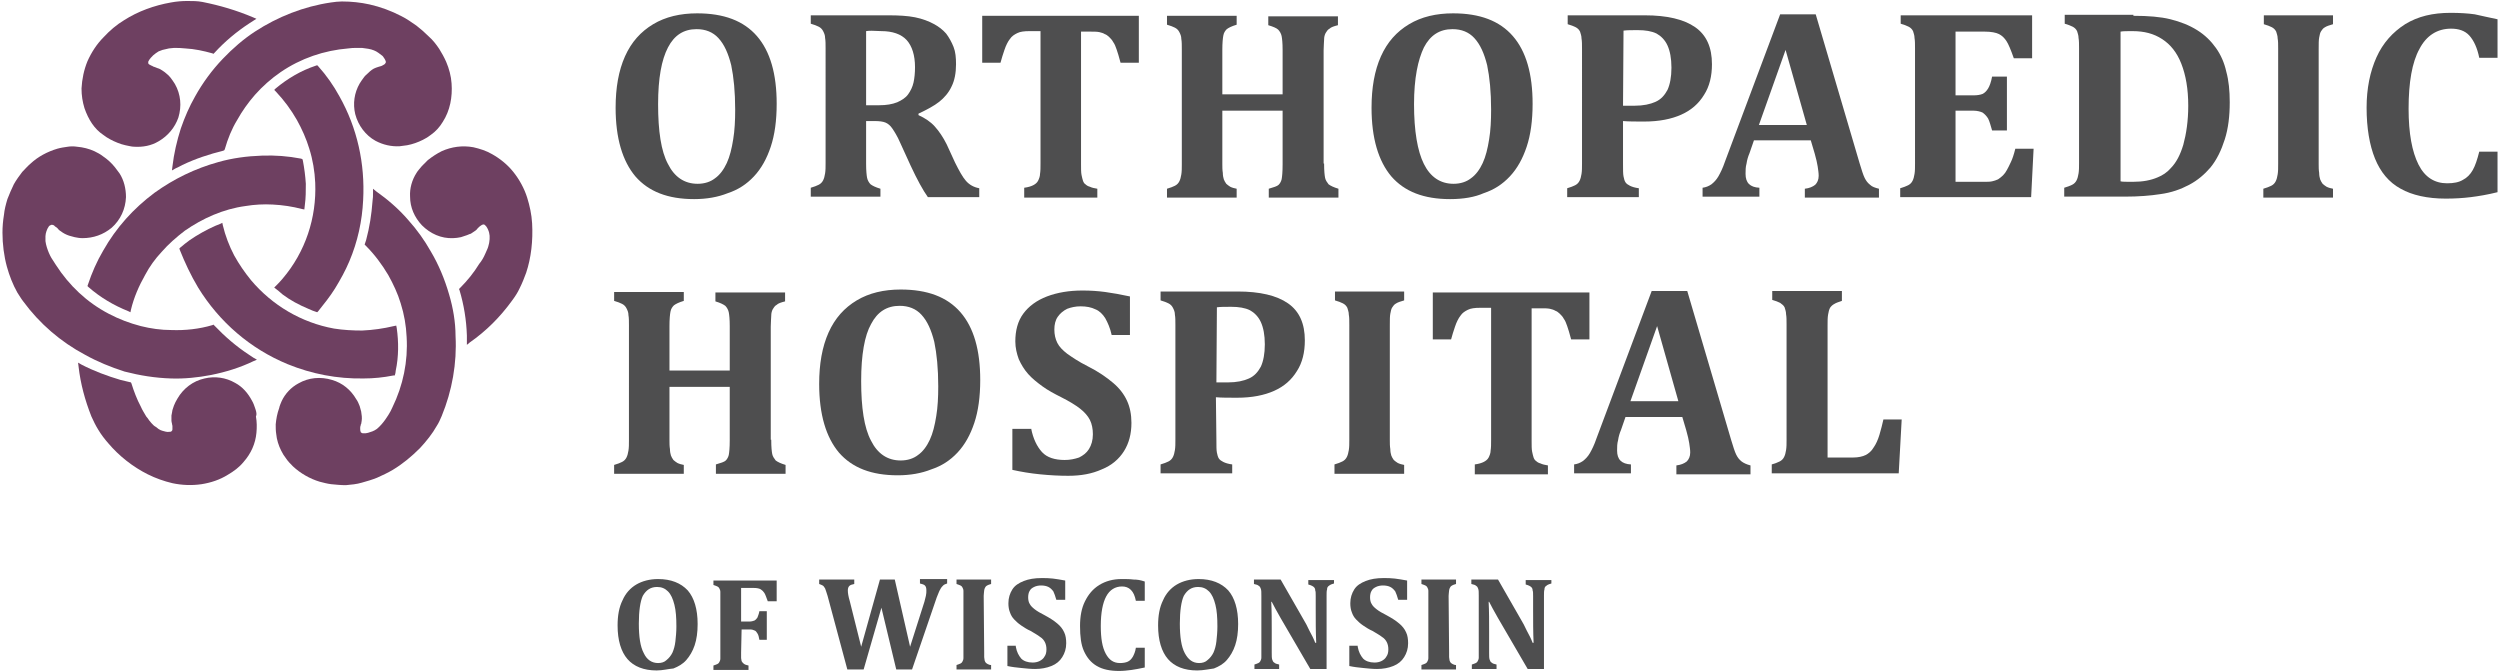 <?xml version="1.0" encoding="utf-8"?>
<!-- Generator: Adobe Illustrator 23.0.1, SVG Export Plug-In . SVG Version: 6.00 Build 0)  -->
<svg version="1.1" id="Layer_1" xmlns="http://www.w3.org/2000/svg" xmlns:xlink="http://www.w3.org/1999/xlink" x="0px" y="0px"
	 viewBox="0 0 506 136" style="enable-background:new 0 0 506 136;" xml:space="preserve">
<style type="text/css">
	.st0{fill:#4E4E4F;}
	.st1{fill-rule:evenodd;clip-rule:evenodd;fill:#6E4061;}
</style>
<g>
	<path class="st0" d="M140.5,40.3c-5.3,0-9.2-1.5-11.9-4.6c-2.6-3.1-4-7.7-4-13.9c0-4,0.6-7.5,1.9-10.4s3.2-5,5.7-6.5
		s5.5-2.2,8.9-2.2c5.4,0,9.4,1.5,12.1,4.6c2.7,3.1,4,7.7,4,13.7c0,3.4-0.4,6.3-1.2,8.7c-0.8,2.4-1.9,4.4-3.4,6s-3.2,2.7-5.3,3.4
		C145.3,39.9,143,40.3,140.5,40.3 M133.2,21.1c0,5.4,0.6,9.5,2,12.1c1.3,2.6,3.3,4,6,4c1.4,0,2.6-0.4,3.5-1.1c1-0.7,1.8-1.8,2.4-3.1
		c0.6-1.3,1-2.9,1.3-4.8c0.3-1.8,0.4-3.8,0.4-6c0-3.6-0.3-6.6-0.8-9c-0.6-2.4-1.4-4.2-2.6-5.5c-1.1-1.2-2.6-1.8-4.4-1.8
		c-2.6,0-4.5,1.2-5.8,3.7C133.9,12.1,133.2,15.8,133.2,21.1"/>
	<path class="st0" d="M178.2,39.8h-14.1v-1.8c0.7-0.2,1.2-0.4,1.6-0.6c0.4-0.2,0.7-0.5,0.9-0.9s0.3-0.8,0.4-1.4
		c0.1-0.6,0.1-1.3,0.1-2.1V9.8c0-0.8,0-1.6-0.1-2.1c0-0.6-0.2-1-0.4-1.4s-0.5-0.7-0.9-0.9c-0.4-0.2-0.9-0.4-1.6-0.6V3.1h15.7
		c2.1,0,3.9,0.1,5.4,0.4s2.8,0.8,3.9,1.4c0.9,0.5,1.7,1.1,2.4,1.9c0.6,0.8,1.1,1.7,1.5,2.7s0.5,2.2,0.5,3.5c0,1.8-0.3,3.3-0.9,4.5
		c-0.6,1.3-1.5,2.3-2.5,3.1c-1,0.8-2.5,1.6-4.2,2.4v0.3c1.3,0.6,2.4,1.3,3.3,2.3c0.9,1,1.7,2.2,2.4,3.6l1.7,3.7
		c0.8,1.6,1.5,2.9,2.2,3.7c0.7,0.8,1.6,1.3,2.7,1.5v1.8h-10.4c-1-1.4-2.2-3.6-3.5-6.4l-2.1-4.6c-0.6-1.4-1.2-2.3-1.6-2.9
		c-0.4-0.6-0.9-1-1.4-1.2s-1.2-0.3-2.2-0.3h-1.7v8.7c0,1.3,0.1,2.3,0.2,2.8c0.1,0.5,0.4,1,0.7,1.3c0.4,0.3,1,0.6,2,0.9V39.8z
		 M175.3,6.3v15h2.7c1.4,0,2.6-0.2,3.6-0.6c0.9-0.4,1.7-0.9,2.2-1.6s0.9-1.5,1.1-2.4c0.2-0.9,0.3-2,0.3-3.1c0-2.4-0.6-4.3-1.7-5.5
		c-1.1-1.2-2.9-1.8-5.1-1.8C176.8,6.2,175.8,6.2,175.3,6.3"/>
	<path class="st0" d="M207.3,39.8v-1.8c0.8-0.1,1.4-0.3,1.8-0.5c0.4-0.2,0.8-0.5,1-0.9s0.4-0.9,0.4-1.4c0.1-0.6,0.1-1.3,0.1-2.2V6.3
		h-2.2c-1.1,0-1.9,0.1-2.5,0.4s-1.1,0.6-1.5,1.2c-0.4,0.5-0.8,1.3-1.1,2.2c-0.3,0.9-0.6,1.8-0.8,2.6h-3.7V3.2h31.7v9.5h-3.7
		c-0.3-1.2-0.6-2.1-0.8-2.7s-0.4-1.1-0.7-1.5c-0.2-0.4-0.5-0.7-0.8-1s-0.6-0.5-0.9-0.6c-0.3-0.2-0.7-0.3-1.1-0.4
		c-0.5-0.1-1.1-0.1-1.8-0.1h-1.9v26.8c0,1,0,1.7,0.1,2.2s0.2,0.9,0.3,1.2c0.1,0.3,0.3,0.6,0.5,0.7c0.2,0.2,0.5,0.4,0.9,0.5
		c0.4,0.2,0.9,0.3,1.5,0.4V40h-14.8V39.8z"/>
	<path class="st0" d="M268,33.2c0,1.4,0.1,2.3,0.2,2.8c0.1,0.5,0.4,0.9,0.7,1.3c0.4,0.3,1,0.6,2,0.9v1.8h-14.1v-1.8
		c1-0.3,1.7-0.5,2-0.8s0.5-0.7,0.6-1.1c0.1-0.5,0.2-1.5,0.2-3V22.4h-12.2v10.8c0,0.6,0,1.2,0.1,1.8c0,0.5,0.1,1,0.2,1.3
		c0.1,0.3,0.3,0.6,0.5,0.9c0.2,0.2,0.5,0.4,0.8,0.6c0.4,0.2,0.8,0.3,1.3,0.4V40h-14.1v-1.8c0.7-0.2,1.2-0.4,1.6-0.6
		c0.4-0.2,0.7-0.5,0.9-0.9s0.3-0.8,0.4-1.4c0.1-0.6,0.1-1.3,0.1-2.1V10c0-0.8,0-1.6-0.1-2.1c0-0.6-0.2-1-0.4-1.4s-0.5-0.7-0.9-0.9
		c-0.4-0.2-0.9-0.4-1.6-0.6V3.2h14.1V5c-1,0.3-1.6,0.6-2,0.9c-0.3,0.3-0.6,0.7-0.7,1.3c-0.1,0.5-0.2,1.5-0.2,2.9v9h12.2v-9
		c0-1.4-0.1-2.3-0.2-2.8c-0.1-0.5-0.4-1-0.7-1.3s-1-0.6-2-0.9V3.3h14.1v1.8c-0.8,0.2-1.4,0.4-1.7,0.7c-0.4,0.2-0.6,0.6-0.8,0.9
		C268.1,7.1,268,7.5,268,8s-0.1,1.2-0.1,2.2v22.9H268z"/>
	<path class="st0" d="M293.5,40.3c-5.3,0-9.2-1.5-11.9-4.6c-2.6-3.1-4-7.7-4-13.9c0-4,0.6-7.5,1.9-10.4c1.3-2.9,3.2-5,5.7-6.5
		s5.5-2.2,8.9-2.2c5.4,0,9.4,1.5,12.1,4.6c2.7,3.1,4,7.7,4,13.7c0,3.4-0.4,6.3-1.2,8.7c-0.8,2.4-1.9,4.4-3.4,6s-3.2,2.7-5.3,3.4
		C298.5,39.9,296.2,40.3,293.5,40.3 M286.2,21.1c0,5.4,0.7,9.5,2,12.1s3.3,4,6,4c1.4,0,2.6-0.4,3.5-1.1c1-0.7,1.8-1.8,2.4-3.1
		c0.6-1.3,1-2.9,1.3-4.8c0.3-1.8,0.4-3.8,0.4-6c0-3.6-0.3-6.6-0.8-9c-0.6-2.4-1.4-4.2-2.6-5.5c-1.1-1.2-2.6-1.8-4.4-1.8
		c-2.6,0-4.5,1.2-5.8,3.7C287,12.1,286.2,15.8,286.2,21.1"/>
	<path class="st0" d="M328.5,33.2c0,1.2,0,2,0.1,2.5s0.2,0.9,0.4,1.2c0.2,0.3,0.5,0.5,0.9,0.7s1,0.4,1.8,0.5v1.8h-14.5v-1.8
		c0.7-0.2,1.2-0.4,1.6-0.6c0.4-0.2,0.7-0.5,0.9-0.9s0.3-0.8,0.4-1.4c0.1-0.6,0.1-1.3,0.1-2.1V9.9c0-0.8,0-1.6-0.1-2.1
		c0-0.6-0.2-1-0.3-1.4c-0.2-0.4-0.5-0.7-0.9-0.9c-0.4-0.2-0.9-0.4-1.6-0.6V3.1h15.6c4.5,0,7.9,0.8,10.2,2.4s3.4,4.1,3.4,7.5
		c0,2.4-0.5,4.5-1.6,6.2c-1.1,1.8-2.6,3.1-4.6,4s-4.5,1.4-7.5,1.4c-1.7,0-3.2,0-4.3-0.1L328.5,33.2L328.5,33.2z M328.5,21.4h2.3
		c1.8,0,3.2-0.3,4.3-0.8s1.8-1.3,2.4-2.4c0.5-1.1,0.8-2.6,0.8-4.5s-0.3-3.4-0.8-4.5s-1.3-1.9-2.2-2.4c-1-0.5-2.3-0.7-3.8-0.7
		c-1.3,0-2.2,0-2.9,0.1L328.5,21.4L328.5,21.4z"/>
	<path class="st0" d="M366.5,28.4H355l-0.9,2.6c-0.3,0.7-0.5,1.4-0.6,2.1c-0.2,0.7-0.2,1.4-0.2,2.1c0,1.8,0.9,2.7,2.8,2.8v1.8h-11.5
		v-1.8c0.7-0.1,1.2-0.3,1.8-0.7c0.5-0.4,1-0.9,1.4-1.6s0.9-1.7,1.3-2.9l11.2-29.9h7.2l8.9,30.2c0.4,1.3,0.7,2.3,1,2.9s0.6,1,1.1,1.4
		c0.4,0.4,1,0.6,1.8,0.8V40h-15v-1.8c0.9-0.1,1.6-0.4,2.1-0.8c0.4-0.4,0.7-1,0.7-1.8c0-0.6-0.1-1.2-0.2-1.9
		c-0.1-0.7-0.3-1.5-0.6-2.6L366.5,28.4z M356,25.3h9.7l-4.3-15.2L356,25.3z"/>
	<path class="st0" d="M411.3,3.2v8.6h-3.7c-0.6-1.7-1.1-2.9-1.5-3.5s-0.9-1.1-1.5-1.4s-1.6-0.5-2.9-0.5h-5.9v12.9h3.6
		c0.8,0,1.4-0.1,1.9-0.3c0.4-0.2,0.8-0.6,1.1-1.1s0.6-1.3,0.8-2.4h3v10.9h-3c-0.3-1-0.5-1.8-0.8-2.4c-0.3-0.5-0.7-0.9-1.1-1.2
		c-0.4-0.2-1.1-0.4-1.9-0.4h-3.6v14.4h5.8c0.6,0,1.2,0,1.6-0.1c0.4-0.1,0.8-0.2,1.2-0.4c0.3-0.2,0.7-0.5,1-0.8s0.6-0.7,0.8-1.1
		s0.5-0.9,0.8-1.6c0.3-0.6,0.6-1.5,0.9-2.7h3.7l-0.5,9.8h-26.5v-1.8c0.7-0.2,1.2-0.4,1.6-0.6c0.4-0.2,0.7-0.5,0.9-0.9
		s0.3-0.8,0.4-1.4c0.1-0.6,0.1-1.3,0.1-2.1V9.8c0-0.8,0-1.6-0.1-2.1c0-0.6-0.2-1-0.3-1.4c-0.2-0.4-0.5-0.7-0.9-0.9
		c-0.4-0.2-0.9-0.4-1.6-0.6V3.1h26.6V3.2z"/>
	<path class="st0" d="M431.8,3.2c3,0,5.5,0.2,7.5,0.7s3.8,1.2,5.4,2.2c1.6,1,2.8,2.2,3.8,3.6s1.7,3,2.1,4.8c0.5,1.8,0.7,3.9,0.7,6.2
		c0,2.8-0.3,5.3-1,7.5s-1.6,4.1-2.9,5.7c-1.2,1.4-2.6,2.6-4.3,3.5s-3.6,1.6-5.9,1.9c-1.9,0.3-4.3,0.5-7.2,0.5h-12.2V38
		c0.7-0.2,1.2-0.4,1.6-0.6c0.4-0.2,0.7-0.5,0.9-0.9s0.3-0.8,0.4-1.4c0.1-0.6,0.1-1.3,0.1-2.1V9.8c0-0.8,0-1.6-0.1-2.1
		c0-0.6-0.2-1-0.3-1.4c-0.2-0.4-0.5-0.7-0.9-0.9c-0.4-0.2-0.9-0.4-1.6-0.6V3h13.9V3.2z M429.2,36.7c0.3,0.1,1.1,0.1,2.5,0.1
		c2,0,3.6-0.3,5-0.9c1-0.4,1.9-1,2.6-1.8c1.2-1.2,2-2.8,2.6-4.8c0.6-2.2,1-4.8,1-7.9c0-3.4-0.5-6.2-1.4-8.5s-2.2-3.9-3.9-5
		s-3.6-1.6-6-1.6c-1.1,0-1.9,0-2.4,0.1L429.2,36.7L429.2,36.7z"/>
	<path class="st0" d="M469.3,33.2c0,0.6,0,1.2,0.1,1.8c0,0.5,0.1,1,0.2,1.3c0.1,0.3,0.3,0.6,0.5,0.9c0.2,0.2,0.5,0.4,0.8,0.6
		c0.4,0.2,0.8,0.3,1.3,0.4v1.8h-14.1v-1.8c0.7-0.2,1.2-0.4,1.6-0.6c0.4-0.2,0.7-0.5,0.9-0.9s0.3-0.8,0.4-1.4
		c0.1-0.6,0.1-1.3,0.1-2.1V9.9c0-0.9,0-1.6-0.1-2.1c0-0.6-0.2-1-0.3-1.4c-0.2-0.4-0.5-0.7-0.9-0.9c-0.4-0.2-0.9-0.4-1.6-0.6V3.1h14
		v1.8c-0.7,0.2-1.3,0.4-1.6,0.6c-0.4,0.2-0.6,0.5-0.8,0.8s-0.3,0.7-0.4,1.3c-0.1,0.5-0.1,1.3-0.1,2.3L469.3,33.2L469.3,33.2z"/>
	<path class="st0" d="M505.5,3.9v7.8h-3.7c-0.4-2-1.1-3.5-2-4.5s-2.2-1.4-3.7-1.4c-2.8,0-5,1.4-6.4,4.1c-1.5,2.7-2.2,6.8-2.2,12.1
		c0,5,0.7,8.7,2,11.3c1.3,2.6,3.3,3.8,5.8,3.8c1.3,0,2.4-0.2,3.2-0.7c0.8-0.4,1.5-1.1,2-2s0.9-2.1,1.3-3.7h3.7v8.2
		c-2,0.5-3.8,0.8-5.4,1c-1.6,0.2-3.3,0.3-5.1,0.3c-3.7,0-6.8-0.7-9.1-2c-2.4-1.3-4.1-3.4-5.2-6.1c-1.1-2.7-1.7-6.2-1.7-10.3
		c0-3.9,0.7-7.3,2-10.2c1.3-2.9,3.3-5.1,5.8-6.7c2.6-1.6,5.6-2.3,9.2-2.3c1.8,0,3.5,0.1,4.9,0.3C502.3,3.2,504,3.6,505.5,3.9"/>
	<path class="st0" d="M156.1,89.1c0,1.4,0.1,2.3,0.2,2.8c0.1,0.5,0.4,0.9,0.7,1.3c0.4,0.3,1,0.6,2,0.9v1.8h-14.1V94
		c1-0.3,1.7-0.5,2-0.8s0.5-0.7,0.6-1.1c0.1-0.5,0.2-1.5,0.2-3V78.3h-12.2v10.8c0,0.6,0,1.2,0.1,1.8c0,0.5,0.1,1,0.2,1.3
		s0.3,0.6,0.5,0.9c0.2,0.2,0.5,0.4,0.8,0.6c0.4,0.2,0.8,0.3,1.3,0.4v1.8h-14.1v-1.8c0.7-0.2,1.2-0.4,1.6-0.6s0.7-0.5,0.9-0.9
		c0.2-0.4,0.3-0.8,0.4-1.4s0.1-1.3,0.1-2.1V65.9c0-0.8,0-1.6-0.1-2.1c0-0.6-0.2-1-0.4-1.4c-0.2-0.4-0.5-0.7-0.9-0.9
		c-0.4-0.2-0.9-0.4-1.6-0.6v-1.8h14.1v1.8c-1,0.3-1.6,0.6-2,0.9c-0.3,0.3-0.6,0.7-0.7,1.3c-0.1,0.5-0.2,1.5-0.2,2.9v9h12.2v-9
		c0-1.4-0.1-2.3-0.2-2.8c-0.1-0.5-0.4-1-0.7-1.3c-0.4-0.3-1-0.6-2-0.9v-1.8h14.1V61c-0.8,0.2-1.4,0.4-1.7,0.7
		c-0.4,0.2-0.6,0.6-0.8,0.9c-0.2,0.4-0.3,0.8-0.3,1.3s-0.1,1.2-0.1,2.2v22.9H156.1z"/>
	<path class="st0" d="M181.7,96.2c-5.3,0-9.2-1.5-11.9-4.6c-2.6-3.1-4-7.7-4-13.9c0-4,0.6-7.5,1.9-10.4c1.3-2.9,3.2-5,5.7-6.5
		s5.5-2.2,8.9-2.2c5.4,0,9.4,1.5,12.1,4.6c2.7,3.1,4,7.7,4,13.7c0,3.4-0.4,6.3-1.2,8.7c-0.8,2.4-1.9,4.4-3.4,6s-3.2,2.7-5.3,3.4
		C186.5,95.8,184.2,96.2,181.7,96.2 M174.3,77.1c0,5.4,0.6,9.5,2,12.1c1.3,2.6,3.3,4,6,4c1.4,0,2.6-0.4,3.5-1.1
		c1-0.7,1.8-1.8,2.4-3.1c0.6-1.3,1-2.9,1.3-4.8c0.3-1.8,0.4-3.8,0.4-6c0-3.6-0.3-6.6-0.8-9c-0.6-2.4-1.4-4.2-2.6-5.5
		c-1.1-1.2-2.6-1.8-4.4-1.8c-2.6,0-4.5,1.2-5.8,3.7C175,67.9,174.3,71.8,174.3,77.1"/>
	<path class="st0" d="M208.7,86.7c0.4,2.1,1.2,3.7,2.2,4.8c1,1.1,2.6,1.6,4.6,1.6c1.1,0,2-0.2,2.9-0.5c0.8-0.4,1.5-0.9,2-1.7
		c0.5-0.8,0.8-1.8,0.8-3c0-1.1-0.2-2.1-0.6-2.9c-0.4-0.8-1.1-1.6-2-2.3c-0.9-0.7-2.2-1.5-3.8-2.3c-1.4-0.7-2.7-1.4-3.8-2.2
		c-1.1-0.8-2.1-1.6-2.9-2.5c-0.8-0.9-1.4-1.9-1.9-3c-0.4-1.1-0.7-2.3-0.7-3.6c0-2.2,0.5-4.1,1.6-5.6s2.7-2.7,4.8-3.5
		s4.5-1.2,7.2-1.2c1.6,0,3.1,0.1,4.6,0.3c1.5,0.2,3.1,0.5,5,0.9v7.8h-3.7c-0.3-1.4-0.8-2.5-1.3-3.4c-0.5-0.8-1.2-1.5-2-1.8
		c-0.8-0.4-1.8-0.6-3-0.6c-1,0-1.9,0.2-2.7,0.5c-0.8,0.4-1.4,0.9-1.9,1.6s-0.7,1.6-0.7,2.6s0.2,1.9,0.6,2.7c0.4,0.8,1.1,1.5,2,2.2
		c1,0.7,2.3,1.6,4.1,2.5c2.2,1.1,3.9,2.3,5.2,3.4s2.2,2.3,2.8,3.6c0.6,1.3,0.9,2.8,0.9,4.5c0,2.2-0.5,4.1-1.5,5.7s-2.5,2.9-4.5,3.7
		c-2,0.9-4.2,1.3-6.8,1.3c-1.8,0-3.7-0.1-5.7-0.3c-2-0.2-3.8-0.5-5.6-0.9v-8.3h3.8V86.7z"/>
	<path class="st0" d="M246.2,89.1c0,1.2,0,2,0.1,2.5s0.2,0.9,0.4,1.2c0.2,0.3,0.5,0.5,0.9,0.7s1,0.4,1.8,0.5v1.8h-14.5V94
		c0.7-0.2,1.2-0.4,1.6-0.6c0.4-0.2,0.7-0.5,0.9-0.9s0.3-0.8,0.4-1.4c0.1-0.6,0.1-1.3,0.1-2.1V65.8c0-0.8,0-1.6-0.1-2.1
		c0-0.6-0.2-1-0.4-1.4s-0.5-0.7-0.9-0.9c-0.4-0.2-0.9-0.4-1.6-0.6V59h15.6c4.5,0,7.9,0.8,10.2,2.4s3.4,4.1,3.4,7.5
		c0,2.4-0.5,4.5-1.6,6.2c-1.1,1.8-2.6,3.1-4.6,4c-2,0.9-4.5,1.4-7.5,1.4c-1.7,0-3.2,0-4.3-0.1L246.2,89.1L246.2,89.1z M246.2,77.4
		h2.3c1.8,0,3.2-0.3,4.3-0.8s1.8-1.3,2.4-2.4c0.5-1.1,0.8-2.6,0.8-4.5s-0.3-3.4-0.8-4.5s-1.3-1.9-2.2-2.4c-1-0.5-2.3-0.7-3.8-0.7
		c-1.3,0-2.2,0-2.9,0.1L246.2,77.4L246.2,77.4z"/>
	<path class="st0" d="M281.3,89.1c0,0.6,0,1.2,0.1,1.8c0,0.5,0.1,1,0.2,1.3c0.1,0.3,0.3,0.6,0.5,0.9c0.2,0.2,0.5,0.4,0.8,0.6
		c0.4,0.2,0.8,0.3,1.3,0.4v1.8h-14.1V94c0.7-0.2,1.2-0.4,1.6-0.6c0.4-0.2,0.7-0.5,0.9-0.9s0.3-0.8,0.4-1.4c0.1-0.6,0.1-1.3,0.1-2.1
		V65.8c0-0.9,0-1.6-0.1-2.1c0-0.6-0.2-1-0.3-1.4c-0.2-0.4-0.5-0.7-0.9-0.9c-0.4-0.2-0.9-0.4-1.6-0.6V59h14v1.8
		c-0.7,0.2-1.3,0.4-1.6,0.6c-0.4,0.2-0.6,0.5-0.8,0.8s-0.3,0.7-0.4,1.3c-0.1,0.5-0.1,1.3-0.1,2.3L281.3,89.1L281.3,89.1z"/>
	<path class="st0" d="M298.5,95.8v-1.8c0.8-0.1,1.4-0.3,1.8-0.5c0.4-0.2,0.8-0.5,1-0.9s0.4-0.9,0.4-1.4c0.1-0.6,0.1-1.3,0.1-2.2
		V62.3h-2.2c-1.1,0-1.9,0.1-2.5,0.4s-1.1,0.6-1.5,1.2c-0.4,0.5-0.8,1.3-1.1,2.2c-0.3,0.9-0.6,1.8-0.8,2.6H290v-9.5h31.7v9.5H318
		c-0.3-1.2-0.6-2.1-0.8-2.7s-0.4-1.1-0.7-1.5c-0.2-0.4-0.5-0.7-0.8-1s-0.6-0.5-0.9-0.6c-0.3-0.2-0.7-0.3-1.1-0.4
		c-0.5-0.1-1.1-0.1-1.8-0.1H310v26.8c0,1,0,1.7,0.1,2.2s0.2,0.9,0.3,1.2c0.1,0.3,0.3,0.6,0.5,0.7c0.2,0.2,0.5,0.4,0.9,0.5
		c0.4,0.2,0.9,0.3,1.5,0.4V96h-14.8V95.8z"/>
	<path class="st0" d="M340.5,84.4H329l-0.9,2.6c-0.3,0.7-0.5,1.4-0.6,2.1c-0.2,0.7-0.2,1.4-0.2,2.1c0,1.8,0.9,2.7,2.8,2.8v1.8h-11.5
		v-1.8c0.7-0.1,1.2-0.3,1.8-0.7c0.5-0.4,1-0.9,1.4-1.6s0.9-1.7,1.3-2.9l11.2-29.9h7.2l8.9,30.2c0.4,1.3,0.7,2.3,1,2.9s0.6,1,1.1,1.4
		c0.4,0.3,1,0.6,1.8,0.8V96h-15v-1.8c0.9-0.1,1.6-0.4,2.1-0.8c0.4-0.4,0.7-1,0.7-1.8c0-0.6-0.1-1.2-0.2-1.9
		c-0.1-0.7-0.3-1.5-0.6-2.6L340.5,84.4z M330,81.2h9.7L335.4,66L330,81.2z"/>
	<path class="st0" d="M372.8,59.1v1.8c-0.6,0.2-1.2,0.4-1.5,0.6c-0.4,0.2-0.7,0.5-0.9,0.8c-0.2,0.4-0.3,0.8-0.4,1.4
		c-0.1,0.6-0.1,1.3-0.1,2.1v26.8h5.2c1,0,1.9-0.2,2.5-0.5s1.2-0.8,1.6-1.5c0.5-0.7,0.9-1.6,1.2-2.6c0.3-1.1,0.6-2.1,0.8-3.1h3.7
		l-0.6,10.9h-25.7v-1.8c0.7-0.2,1.2-0.4,1.6-0.6c0.4-0.2,0.7-0.5,0.9-0.9s0.3-0.8,0.4-1.4c0.1-0.6,0.1-1.3,0.1-2.1V65.7
		c0-0.8,0-1.6-0.1-2.1c0-0.6-0.2-1-0.3-1.4c-0.2-0.4-0.5-0.6-0.9-0.9c-0.4-0.2-0.9-0.4-1.6-0.6v-1.8h14.1V59.1z"/>
	<path class="st0" d="M132.9,135.7c-2.6,0-4.6-0.8-5.9-2.3s-2-3.8-2-6.8c0-2,0.3-3.7,1-5.1c0.6-1.4,1.6-2.5,2.8-3.2
		c1.2-0.7,2.7-1.1,4.4-1.1c2.6,0,4.6,0.8,6,2.3c1.3,1.5,2,3.8,2,6.8c0,1.7-0.2,3.1-0.6,4.3c-0.4,1.2-1,2.2-1.7,3s-1.6,1.3-2.6,1.7
		C135.2,135.4,134.1,135.7,132.9,135.7 M129.3,126.2c0,2.7,0.3,4.7,1,6c0.6,1.3,1.6,2,2.9,2c0.7,0,1.3-0.2,1.7-0.6
		c0.5-0.4,0.9-0.9,1.2-1.5c0.3-0.7,0.5-1.4,0.6-2.3s0.2-1.9,0.2-3c0-1.8-0.1-3.2-0.4-4.4c-0.3-1.2-0.7-2.1-1.3-2.7
		c-0.6-0.6-1.3-0.9-2.2-0.9c-1.3,0-2.2,0.6-2.9,1.8C129.6,121.7,129.3,123.6,129.3,126.2"/>
	<path class="st0" d="M150,132.1c0,0.5,0,0.8,0,1.1c0,0.2,0.1,0.4,0.1,0.6c0.1,0.2,0.2,0.3,0.3,0.4s0.2,0.2,0.4,0.3
		c0.2,0.1,0.4,0.1,0.7,0.2v0.9h-7.1v-0.9c0.3-0.1,0.6-0.2,0.8-0.3c0.2-0.1,0.3-0.2,0.4-0.4c0.1-0.2,0.2-0.4,0.2-0.7
		c0-0.3,0-0.6,0-1.1v-11.4c0-0.4,0-0.8,0-1c0-0.3-0.1-0.5-0.2-0.7c-0.1-0.2-0.2-0.3-0.4-0.4s-0.5-0.2-0.8-0.3v-0.9h12.8v4.2h-1.8
		c-0.3-0.8-0.5-1.4-0.7-1.7c-0.2-0.3-0.4-0.5-0.7-0.7s-0.8-0.3-1.4-0.3H150v6.8h1.7c0.4,0,0.7-0.1,1-0.2c0.2-0.1,0.4-0.3,0.6-0.6
		c0.1-0.3,0.3-0.7,0.4-1.3h1.5v5.8h-1.5c-0.1-0.6-0.2-1-0.4-1.3s-0.3-0.5-0.6-0.6c-0.2-0.1-0.5-0.2-0.9-0.2h-1.7L150,132.1
		L150,132.1z"/>
	<path class="st0" d="M187.1,121.8c0.1-0.4,0.2-0.8,0.3-1.2c0.1-0.4,0.1-0.8,0.1-1.1c0-0.5-0.1-0.8-0.3-1s-0.6-0.3-1-0.4v-0.9h5.5
		v0.9c-0.3,0.1-0.6,0.2-0.8,0.4c-0.2,0.2-0.4,0.4-0.6,0.8c-0.2,0.3-0.4,0.9-0.7,1.6l-5,14.6h-3.2l-3-12.5l-3.6,12.5h-3.3l-4-14.9
		c-0.2-0.7-0.4-1.2-0.5-1.5c-0.2-0.3-0.3-0.5-0.5-0.6s-0.4-0.2-0.7-0.3v-0.9h7.1v0.9c-0.5,0.1-0.8,0.2-1,0.4
		c-0.2,0.2-0.3,0.5-0.3,0.9c0,0.5,0.1,1.2,0.4,2.2l2.3,9.2l3.8-13.6h3l3.1,13.6L187.1,121.8z"/>
	<path class="st0" d="M199.2,132.1c0,0.3,0,0.6,0,0.9s0.1,0.5,0.1,0.7c0.1,0.2,0.1,0.3,0.2,0.4c0.1,0.1,0.2,0.2,0.4,0.3
		c0.2,0.1,0.4,0.2,0.7,0.2v0.9h-7v-0.9c0.3-0.1,0.6-0.2,0.8-0.3c0.2-0.1,0.3-0.2,0.4-0.4c0.1-0.2,0.2-0.4,0.2-0.7c0-0.3,0-0.6,0-1.1
		v-11.5c0-0.4,0-0.8,0-1c0-0.3-0.1-0.5-0.2-0.7c-0.1-0.2-0.2-0.3-0.4-0.4s-0.5-0.2-0.8-0.3v-0.9h7v0.9c-0.4,0.1-0.6,0.2-0.8,0.3
		c-0.2,0.1-0.3,0.2-0.4,0.4c-0.1,0.2-0.2,0.4-0.2,0.6c0,0.3-0.1,0.6-0.1,1.1L199.2,132.1L199.2,132.1z"/>
	<path class="st0" d="M205.6,130.9c0.2,1.1,0.6,1.8,1.1,2.4c0.5,0.5,1.3,0.8,2.3,0.8c0.5,0,1-0.1,1.4-0.3c0.4-0.2,0.8-0.5,1-0.9
		c0.3-0.4,0.4-0.9,0.4-1.5c0-0.5-0.1-1-0.3-1.4s-0.5-0.8-1-1.1c-0.5-0.4-1.1-0.7-1.9-1.2c-0.7-0.3-1.3-0.7-1.9-1.1
		c-0.6-0.4-1-0.8-1.4-1.2c-0.4-0.4-0.7-0.9-0.9-1.5c-0.2-0.5-0.3-1.1-0.3-1.8c0-1.1,0.3-2,0.8-2.8s1.3-1.3,2.3-1.7
		c1-0.4,2.2-0.6,3.6-0.6c0.8,0,1.5,0,2.3,0.1c0.7,0.1,1.5,0.2,2.5,0.4v3.9h-1.8c-0.2-0.7-0.4-1.3-0.6-1.7c-0.3-0.4-0.6-0.7-1-0.9
		c-0.4-0.2-0.9-0.3-1.5-0.3c-0.5,0-1,0.1-1.4,0.3c-0.4,0.2-0.7,0.4-0.9,0.8c-0.2,0.3-0.3,0.8-0.3,1.3s0.1,1,0.3,1.3
		c0.2,0.4,0.5,0.7,1,1.1s1.2,0.8,2,1.2c1.1,0.6,1.9,1.1,2.6,1.7c0.6,0.5,1.1,1.1,1.4,1.8c0.3,0.6,0.4,1.4,0.4,2.2
		c0,1.1-0.3,2-0.8,2.8s-1.2,1.4-2.2,1.8s-2.1,0.6-3.3,0.6c-0.9,0-1.8-0.1-2.8-0.2s-1.9-0.2-2.8-0.4v-4.1h1.7V130.9z"/>
	<path class="st0" d="M231.7,117.7v3.9h-1.8c-0.2-1-0.5-1.7-1-2.2s-1.1-0.7-1.8-0.7c-1.4,0-2.5,0.7-3.2,2s-1.1,3.3-1.1,6
		c0,2.5,0.3,4.3,1,5.6c0.7,1.3,1.6,1.9,2.9,1.9c0.6,0,1.2-0.1,1.6-0.3c0.4-0.2,0.7-0.5,1-1c0.2-0.4,0.5-1,0.6-1.8h1.8v4
		c-1,0.2-1.9,0.4-2.7,0.5s-1.6,0.2-2.5,0.2c-1.8,0-3.3-0.3-4.5-1s-2-1.7-2.6-3s-0.8-3-0.8-5.1c0-1.9,0.3-3.6,1-5s1.6-2.5,2.9-3.3
		c1.3-0.8,2.8-1.2,4.5-1.2c0.9,0,1.7,0,2.4,0.1C230.2,117.3,230.8,117.4,231.7,117.7"/>
	<path class="st0" d="M242.3,135.7c-2.6,0-4.6-0.8-5.9-2.3c-1.3-1.5-2-3.8-2-6.8c0-2,0.3-3.7,1-5.1c0.6-1.4,1.6-2.5,2.8-3.2
		s2.7-1.1,4.4-1.1c2.6,0,4.6,0.8,6,2.3c1.3,1.5,2,3.8,2,6.8c0,1.7-0.2,3.1-0.6,4.3c-0.4,1.2-1,2.2-1.7,3s-1.6,1.3-2.6,1.7
		C244.8,135.4,243.6,135.7,242.3,135.7 M238.8,126.2c0,2.7,0.3,4.7,1,6s1.6,2,2.9,2c0.7,0,1.3-0.2,1.7-0.6c0.5-0.4,0.9-0.9,1.2-1.5
		c0.3-0.7,0.5-1.4,0.6-2.3s0.2-1.9,0.2-3c0-1.8-0.1-3.2-0.4-4.4s-0.7-2.1-1.3-2.7s-1.3-0.9-2.2-0.9c-1.3,0-2.2,0.6-2.9,1.8
		C239.1,121.7,238.8,123.6,238.8,126.2"/>
	<path class="st0" d="M270,117.2v0.9c-0.4,0.1-0.6,0.2-0.8,0.3c-0.1,0.1-0.3,0.2-0.4,0.3c-0.1,0.1-0.2,0.3-0.2,0.6
		c-0.1,0.3-0.1,0.7-0.1,1.2v14.9h-3.3l-6-10.3c-0.8-1.4-1.4-2.5-1.8-3.3h-0.1c0.1,1.9,0.1,3.9,0.1,6v4.3c0,0.7,0,1.1,0.1,1.4
		s0.2,0.5,0.4,0.6c0.2,0.2,0.5,0.3,1,0.4v0.9h-5v-0.9c0.3-0.1,0.6-0.2,0.8-0.3c0.2-0.1,0.3-0.2,0.4-0.4c0.1-0.2,0.2-0.4,0.2-0.7
		c0-0.3,0-0.6,0-1v-11.5c0-0.7,0-1.1-0.1-1.4s-0.2-0.5-0.4-0.6c-0.2-0.2-0.5-0.3-1-0.4v-0.9h5.4l4.7,8.2c0.3,0.5,0.7,1.2,1.1,2.1
		c0.5,0.9,0.9,1.7,1.2,2.5h0.2c-0.1-2.1-0.1-4.4-0.1-6.9v-2.5c0-0.6,0-1-0.1-1.2c0-0.3-0.1-0.5-0.2-0.6c-0.1-0.1-0.2-0.2-0.4-0.3
		c-0.2-0.1-0.4-0.2-0.8-0.3v-0.9h5.2V117.2z"/>
	<path class="st0" d="M274.8,130.9c0.2,1.1,0.6,1.8,1.1,2.4c0.5,0.5,1.3,0.8,2.3,0.8c0.5,0,1-0.1,1.4-0.3c0.4-0.2,0.8-0.5,1-0.9
		c0.3-0.4,0.4-0.9,0.4-1.5c0-0.5-0.1-1-0.3-1.4s-0.5-0.8-1-1.1c-0.5-0.4-1.1-0.7-1.9-1.2c-0.7-0.3-1.3-0.7-1.9-1.1
		c-0.6-0.4-1-0.8-1.4-1.2c-0.4-0.4-0.7-0.9-0.9-1.5c-0.2-0.5-0.3-1.1-0.3-1.8c0-1.1,0.3-2,0.8-2.8s1.3-1.3,2.3-1.7
		c1-0.4,2.2-0.6,3.6-0.6c0.8,0,1.5,0,2.3,0.1c0.7,0.1,1.5,0.2,2.5,0.4v3.9h-1.8c-0.2-0.7-0.4-1.3-0.6-1.7c-0.3-0.4-0.6-0.7-1-0.9
		c-0.4-0.2-0.9-0.3-1.5-0.3c-0.5,0-1,0.1-1.4,0.3c-0.4,0.2-0.7,0.4-0.9,0.8c-0.2,0.3-0.3,0.8-0.3,1.3s0.1,1,0.3,1.3
		c0.2,0.4,0.5,0.7,1,1.1s1.2,0.8,2,1.2c1.1,0.6,1.9,1.1,2.6,1.7c0.6,0.5,1.1,1.1,1.4,1.8c0.3,0.6,0.4,1.4,0.4,2.2
		c0,1.1-0.3,2-0.8,2.8s-1.2,1.4-2.2,1.8s-2.1,0.6-3.3,0.6c-0.9,0-1.8-0.1-2.8-0.2s-1.9-0.2-2.8-0.4v-4.1h1.7V130.9z"/>
	<path class="st0" d="M293.3,132.1c0,0.3,0,0.6,0,0.9s0.1,0.5,0.1,0.7c0.1,0.2,0.1,0.3,0.2,0.4c0.1,0.1,0.2,0.2,0.4,0.3
		c0.2,0.1,0.4,0.2,0.7,0.2v0.9h-7v-0.9c0.3-0.1,0.6-0.2,0.8-0.3c0.2-0.1,0.3-0.2,0.4-0.4c0.1-0.2,0.2-0.4,0.2-0.7c0-0.3,0-0.6,0-1.1
		v-11.5c0-0.4,0-0.8,0-1c0-0.3-0.1-0.5-0.2-0.7c-0.1-0.2-0.2-0.3-0.4-0.4s-0.5-0.2-0.8-0.3v-0.9h7v0.9c-0.4,0.1-0.6,0.2-0.8,0.3
		c-0.2,0.1-0.3,0.2-0.4,0.4c-0.1,0.2-0.2,0.4-0.2,0.6c0,0.3-0.1,0.6-0.1,1.1L293.3,132.1L293.3,132.1z"/>
	<path class="st0" d="M314,117.2v0.9c-0.4,0.1-0.6,0.2-0.8,0.3c-0.1,0.1-0.3,0.2-0.4,0.3c-0.1,0.1-0.2,0.3-0.2,0.6
		c-0.1,0.3-0.1,0.7-0.1,1.2v14.9h-3.3l-6-10.3c-0.8-1.4-1.4-2.5-1.8-3.3h-0.1c0.1,1.9,0.1,3.9,0.1,6v4.3c0,0.7,0,1.1,0.1,1.4
		s0.2,0.5,0.4,0.6c0.2,0.2,0.5,0.3,1,0.4v0.9h-5v-0.9c0.3-0.1,0.6-0.2,0.8-0.3c0.2-0.1,0.3-0.2,0.4-0.4c0.1-0.2,0.2-0.4,0.2-0.7
		c0-0.3,0-0.6,0-1v-11.5c0-0.7,0-1.1-0.1-1.4s-0.2-0.5-0.4-0.6c-0.2-0.2-0.5-0.3-1-0.4v-0.9h5.4l4.7,8.2c0.3,0.5,0.7,1.2,1.1,2.1
		c0.5,0.9,0.9,1.7,1.2,2.5h0.2c-0.1-2.1-0.1-4.4-0.1-6.9v-2.5c0-0.6,0-1-0.1-1.2c0-0.3-0.1-0.5-0.2-0.6c-0.1-0.1-0.2-0.2-0.4-0.3
		c-0.2-0.1-0.4-0.2-0.8-0.3v-0.9h5.2V117.2z"/>
	<g>
		<path class="st1" d="M20.9,27.3c0.9,0.7,1.9,1.2,2.9,1.6c0.5,0.2,1.1,0.4,1.6,0.5c0.6,0.1,1.2,0.3,1.8,0.3l0,0
			c1.7,0.1,3.4-0.2,4.9-1.1c1.9-1.1,3.3-2.8,4-4.8c0.7-2.3,0.5-4.7-0.7-6.8c-0.3-0.5-0.6-0.9-0.9-1.3l0,0c-0.2-0.2-0.4-0.5-0.7-0.7
			c-0.3-0.3-0.6-0.5-0.9-0.7s-0.6-0.4-1-0.5c-0.2-0.1-0.3-0.1-0.5-0.2s-0.4-0.1-0.5-0.2s-0.3-0.1-0.4-0.2c-0.1,0-0.1-0.1-0.2-0.1
			C30.1,13,30,12.9,30,12.7c0-0.1,0-0.3,0.1-0.4c0.2-0.4,0.6-0.8,0.9-1.1c0.1-0.1,0.3-0.2,0.5-0.4c0.2-0.1,0.4-0.3,0.6-0.4
			c0.3-0.1,0.5-0.2,0.8-0.3c0.4-0.1,0.9-0.2,1.3-0.3c0.3,0,0.7-0.1,1-0.1c0.8,0,1.5,0,2.3,0.1l0,0c1.9,0.1,3.7,0.5,5.5,1l0.2,0.1
			l0.2-0.2c2.1-2.3,4.5-4.3,7.1-6c0.5-0.3,0.9-0.6,1.4-0.9l-0.7-0.3C47.9,2.1,44.5,1.1,41,0.4c-1-0.2-2.1-0.2-3.1-0.2
			c-1.1,0-2.2,0.1-3.3,0.3c-3.4,0.6-6.7,1.8-9.5,3.6C23.6,5,22.2,6.2,21,7.5c-1.4,1.4-2.5,3.1-3.3,4.9c-0.7,1.7-1.1,3.6-1.2,5.5
			c0,1.4,0.2,2.7,0.6,4C17.9,24.2,19.1,26.1,20.9,27.3z"/>
		<path class="st1" d="M51.7,82.8c-0.2-0.6-0.4-1.2-0.7-1.7l0,0c-0.8-1.5-1.9-2.8-3.4-3.6c-1.9-1.1-4.1-1.4-6.2-0.9
			c-2.3,0.5-4.3,2-5.5,4.1c-0.3,0.5-0.5,0.9-0.7,1.4l0,0c-0.1,0.3-0.2,0.6-0.3,0.9c-0.1,0.4-0.1,0.8-0.2,1.1c0,0.4,0,0.7,0,1.1
			c0,0.2,0.1,0.4,0.1,0.5c0,0.2,0.1,0.4,0.1,0.5c0,0.2,0,0.3,0,0.5c0,0.1,0,0.2,0,0.2c0,0.2-0.1,0.3-0.2,0.4s-0.3,0.1-0.4,0.1
			c-0.5,0.1-1-0.1-1.4-0.2c-0.2-0.1-0.4-0.1-0.5-0.2c-0.2-0.1-0.4-0.2-0.6-0.4c-0.2-0.2-0.5-0.3-0.7-0.5c-0.3-0.3-0.6-0.6-0.9-1
			c-0.2-0.3-0.4-0.6-0.6-0.8c-0.4-0.7-0.8-1.3-1.1-2l0,0c-0.8-1.5-1.4-3.1-1.9-4.7l-0.1-0.2c-0.8-0.2-1.3-0.3-2.1-0.5
			c-2.7-0.8-5.4-1.8-7.9-3.1l-0.7-0.4l0.1,0.8c0.4,3.5,1.3,6.8,2.6,10.1c0.4,0.9,0.9,1.9,1.4,2.7c0.6,1,1.3,1.9,2,2.7
			c2.2,2.6,5,4.8,8,6.3c1.6,0.8,3.3,1.4,5,1.8c1.9,0.4,3.9,0.5,5.9,0.2c1.9-0.3,3.7-0.9,5.3-1.9c1.2-0.7,2.3-1.5,3.2-2.6
			c1.5-1.7,2.4-3.7,2.6-5.9c0.1-1.1,0.1-2.2-0.1-3.3C52,83.9,51.9,83.4,51.7,82.8z"/>
		<path class="st1" d="M107.7,45.2c-0.1-1.8-0.5-3.6-1-5.2c-0.6-1.9-1.6-3.7-2.8-5.2c-1.2-1.5-2.7-2.7-4.3-3.6
			c-1.2-0.7-2.5-1.1-3.8-1.4c-2.2-0.4-4.4-0.1-6.4,0.8c-1,0.5-1.9,1.1-2.8,1.8c-0.4,0.4-0.8,0.8-1.2,1.2c-0.4,0.5-0.8,0.9-1.1,1.4
			l0,0c-0.9,1.4-1.4,3.1-1.3,4.8c0,2.2,0.9,4.2,2.4,5.8c1.7,1.7,3.9,2.7,6.3,2.6c0.5,0,1.1-0.1,1.6-0.2l0,0c0.3-0.1,0.6-0.2,0.9-0.3
			c0.4-0.1,0.7-0.3,1.1-0.4c0.3-0.2,0.6-0.4,0.9-0.6c0.1-0.1,0.3-0.2,0.4-0.4c0.1-0.1,0.3-0.3,0.4-0.4s0.3-0.2,0.4-0.3
			c0.1,0,0.1-0.1,0.2-0.1c0.2-0.1,0.3-0.1,0.5,0c0.1,0.1,0.2,0.2,0.3,0.3c0.3,0.4,0.5,0.9,0.6,1.3c0,0.2,0.1,0.4,0.1,0.6
			s0,0.5,0,0.7c0,0.3-0.1,0.6-0.1,0.8c-0.1,0.4-0.2,0.9-0.4,1.3c-0.1,0.3-0.3,0.6-0.4,0.9c-0.3,0.7-0.7,1.4-1.2,2l0,0
			c-1.1,1.8-2.4,3.4-3.9,4.9l-0.2,0.2l0.1,0.2c0.9,3,1.4,6.1,1.5,9.2c0,0.7,0,1.2,0,1.9l0.6-0.5c3.3-2.3,6.1-5.1,8.5-8.4
			c0.6-0.8,1.2-1.7,1.6-2.6c0.5-1,0.9-2,1.3-3.1C107.5,52.2,107.9,48.7,107.7,45.2z"/>
		<path class="st1" d="M25.2,75.2c3.1,0.8,6.2,1.3,9.4,1.4c2.7,0.1,5.5-0.2,8.1-0.7c3-0.6,5.9-1.5,8.6-2.8l0.7-0.3l-0.7-0.4
			c-0.3-0.2-0.6-0.4-0.9-0.6c-2.6-1.7-4.9-3.7-7-5.9l-0.2-0.2l-0.2,0.1c-2.7,0.8-5.5,1.1-8.3,1l0,0c-2.1,0-4.2-0.3-6.2-0.8
			c-2.3-0.6-4.4-1.4-6.5-2.5c-4.4-2.3-8-5.7-10.7-9.9l0,0c-0.3-0.5-0.6-0.9-0.9-1.4c-0.2-0.3-0.3-0.6-0.5-1
			c-0.3-0.7-0.6-1.6-0.7-2.4c0-0.3,0-0.7,0-1s0.1-0.7,0.2-1c0.1-0.2,0.1-0.3,0.2-0.5s0.2-0.3,0.3-0.5c0.1-0.1,0.2-0.2,0.3-0.2
			c0.1-0.1,0.2-0.1,0.3-0.1c0.2,0,0.5,0.1,0.6,0.3c0.3,0.2,0.5,0.3,0.7,0.6c0.2,0.2,0.3,0.3,0.5,0.4c0.5,0.4,1.1,0.7,1.7,0.9
			c0.4,0.1,0.8,0.2,1.1,0.3l0,0c0.5,0.1,1,0.2,1.6,0.2c2.2,0,4.2-0.7,5.9-2.1c1.8-1.6,2.8-3.8,2.9-6.2c0-1.7-0.4-3.4-1.3-4.8l0,0
			c-0.3-0.4-0.6-0.8-0.9-1.2c-0.7-0.9-1.6-1.7-2.5-2.3c-0.5-0.4-1.1-0.7-1.7-1c-1.1-0.5-2.3-0.8-3.5-0.9c-0.6-0.1-1.3-0.1-1.9,0
			c-0.7,0.1-1.4,0.2-2.1,0.4c-2,0.6-3.9,1.6-5.4,3c-0.6,0.5-1.1,1.1-1.7,1.7c-0.6,0.8-1.2,1.6-1.7,2.5c-0.5,1-0.9,2-1.3,3
			c-0.3,1-0.6,2.1-0.7,3.2c-0.2,1.2-0.3,2.4-0.3,3.6c0,2.3,0.3,4.7,0.9,6.9c0.5,1.8,1.2,3.6,2.1,5.2c0.4,0.6,0.8,1.3,1.2,1.8
			c3.3,4.5,7.6,8.2,12.5,10.8C19.7,73.2,22.4,74.3,25.2,75.2z"/>
		<path class="st1" d="M45.1,11.9c-2.2,2.3-4.1,4.9-5.6,7.6c-1.2,2.1-2.1,4.2-2.9,6.5c-0.8,2.5-1.4,5.1-1.7,7.7l-0.1,0.8l0.7-0.4
			c0.5-0.2,1-0.5,1.4-0.7c2.7-1.3,5.5-2.2,8.3-2.9l0.2-0.1l0.1-0.2c0.6-2.1,1.4-4.1,2.5-5.9c1-1.8,2.2-3.5,3.6-5.1
			c1.5-1.7,3.3-3.3,5.2-4.6c4.1-2.8,8.8-4.4,13.7-4.8l0,0c0.6-0.1,1.1-0.1,1.7-0.1c0.4,0,0.7,0,1.1,0c0.8,0.1,1.7,0.2,2.4,0.5
			c0.3,0.1,0.6,0.3,0.9,0.5s0.5,0.4,0.8,0.6c0.1,0.1,0.2,0.2,0.3,0.4c0.1,0.1,0.2,0.3,0.3,0.5c0,0.1,0.1,0.2,0.1,0.3
			c0,0.1,0,0.2-0.1,0.3c-0.1,0.2-0.3,0.3-0.5,0.4c-0.3,0.2-0.5,0.2-0.8,0.3c-0.2,0.1-0.4,0.1-0.6,0.2c-0.6,0.2-1.1,0.6-1.6,1.1
			c-0.3,0.3-0.6,0.5-0.8,0.8l0,0c-0.3,0.4-0.6,0.8-0.9,1.3c-1.1,1.9-1.4,4.1-0.9,6.2c0.6,2.3,2.1,4.3,4.1,5.4
			c1.5,0.8,3.2,1.2,4.9,1.1l0,0c0.5-0.1,1-0.1,1.5-0.2c1.1-0.2,2.2-0.6,3.2-1.1c0.6-0.3,1.1-0.6,1.6-1c1-0.7,1.8-1.6,2.4-2.6
			c1.5-2.3,2-5.1,1.8-7.8c-0.1-1.5-0.5-3-1.1-4.4c-0.4-0.9-0.9-1.8-1.4-2.6c-0.6-0.9-1.3-1.8-2.1-2.5c-0.8-0.8-1.6-1.5-2.5-2.2
			c-1-0.7-2-1.4-3-1.9c-2.1-1.1-4.3-1.9-6.5-2.4c-1.8-0.4-3.7-0.6-5.6-0.6c-0.7,0-1.5,0.1-2.2,0.2c-5.5,0.8-10.8,2.9-15.4,5.9
			C49.3,7.9,47.1,9.8,45.1,11.9z"/>
		<path class="st1" d="M40.1,58.2c4.3,7,10.6,12.4,18.1,15.5c4.9,2,10.1,3,15.4,2.9c2,0,4-0.2,6-0.6h0.3c0.1-0.3,0.2-0.7,0.2-1
			c0.6-2.8,0.6-5.8,0.2-8.6l-0.1-0.5l-0.5,0.1c-2.1,0.5-4.2,0.8-6.4,0.9c-1.9,0-3.8-0.1-5.7-0.4c-6.6-1.2-12.5-4.7-16.8-9.8
			c-1.3-1.6-2.4-3.2-3.4-5c-1-1.9-1.8-4-2.3-6.1L45,45.1l-0.4,0.2c-0.3,0.1-0.7,0.3-1,0.4c-1.8,0.8-3.6,1.8-5.2,2.9
			c-0.7,0.5-1.3,1-1.9,1.5l-0.2,0.2l0.1,0.3C37.4,53.1,38.6,55.7,40.1,58.2z"/>
		<path class="st1" d="M64.4,13.4l-0.2-0.2l-0.3,0.1c-3,1-5.7,2.6-8.1,4.6l-0.3,0.3l0.3,0.3c1.7,1.8,3.1,3.7,4.3,5.8
			c1,1.8,1.9,3.8,2.5,5.8c0.7,2.2,1.1,4.6,1.2,6.9l0,0c0.3,7.1-2,14-6.6,19.4c-0.4,0.5-0.9,1-1.4,1.5l-0.3,0.3
			c0.7,0.5,1.1,0.9,1.7,1.4c1.6,1.2,3.3,2.1,5.2,2.9c0.7,0.3,1.1,0.5,1.8,0.7l0.2-0.2c1.2-1.5,2.4-3,3.4-4.6
			c1.1-1.8,2.1-3.6,2.9-5.5c1.7-4,2.6-8.2,2.8-12.4c0.4-7.4-1.2-14.6-4.8-21C67.5,17.3,66.1,15.3,64.4,13.4z"/>
		<path class="st1" d="M90.9,59.6c-0.9-3.1-2.1-6-3.7-8.7c-1.3-2.3-2.8-4.4-4.6-6.4c-1.9-2.2-4.1-4.1-6.5-5.8l-0.6-0.5v0.8
			c0,0.6,0,1.1-0.1,1.7c-0.2,2.7-0.6,5.3-1.3,7.9c-0.1,0.3-0.2,0.6-0.3,0.9l0.2,0.2c1.8,1.8,3.3,3.8,4.6,6c1,1.8,1.9,3.7,2.5,5.7
			c0.7,2.2,1.1,4.5,1.2,6.8c0.3,4.9-0.7,9.8-2.9,14.3l0,0c-0.2,0.5-0.5,1-0.8,1.5c-0.2,0.3-0.4,0.6-0.6,0.9c-0.5,0.7-1,1.3-1.7,1.9
			c-0.3,0.2-0.6,0.4-0.9,0.5s-0.6,0.2-0.9,0.3c-0.2,0-0.3,0.1-0.5,0.1s-0.4,0-0.5,0s-0.2,0-0.3-0.1c-0.1,0-0.2-0.1-0.2-0.2
			c-0.1-0.2-0.1-0.5-0.1-0.7s0-0.4,0.1-0.6c0-0.1,0-0.2,0.1-0.3c0-0.2,0.1-0.4,0.1-0.6c0.1-0.6,0-1.3-0.1-1.9
			c-0.1-0.4-0.2-0.8-0.3-1.1l0,0c-0.2-0.5-0.4-1-0.7-1.4c-1.1-1.9-2.8-3.3-4.9-3.9c-2.3-0.7-4.7-0.5-6.8,0.7
			c-1.5,0.8-2.7,2.1-3.4,3.6l0,0c-0.2,0.5-0.4,0.9-0.5,1.4c-0.4,1.1-0.6,2.2-0.7,3.3c0,0.6,0,1.3,0.1,1.9c0.1,1.2,0.5,2.4,1,3.4
			c0.3,0.6,0.6,1.1,1,1.6c0.4,0.6,0.9,1.1,1.4,1.6c1.5,1.4,3.4,2.5,5.4,3.1c0.8,0.2,1.5,0.4,2.3,0.5c1,0.1,2,0.2,3,0.2
			c1.1-0.1,2.2-0.2,3.2-0.5c1.1-0.3,2.1-0.6,3.1-1c1.1-0.5,2.2-1,3.2-1.6c2-1.2,3.8-2.7,5.5-4.4c1.3-1.4,2.5-2.9,3.4-4.5
			c0.4-0.6,0.7-1.3,1-2c2.1-5.1,3.1-10.7,2.8-16.2C92.2,65.2,91.7,62.3,90.9,59.6z"/>
		<path class="st1" d="M49.7,41.7c1.8-0.3,3.7-0.4,5.5-0.3c2,0.1,4,0.4,5.9,0.9l0.5,0.1c0-0.3,0.1-0.6,0.1-0.9
			c0.2-1.4,0.2-2.9,0.2-4.3c-0.1-1.6-0.3-3.1-0.6-4.7l-0.1-0.3l-0.3-0.1c-2.6-0.5-5.2-0.7-7.9-0.6c-3,0.1-6,0.5-8.8,1.3
			c-4.7,1.3-9,3.4-12.9,6.2c-4.3,3.2-7.8,7.1-10.4,11.7c-1.3,2.2-2.3,4.5-3.1,6.9l-0.1,0.3l0.2,0.2c2.4,2.1,5.1,3.7,8.1,4.9l0.4,0.2
			l0.1-0.5c0.6-2.5,1.6-4.8,2.9-7.1c0.9-1.7,2-3.2,3.3-4.6c1.4-1.6,3-3,4.7-4.3C41,44.2,45.2,42.3,49.7,41.7z"/>
	</g>
</g>
</svg>
